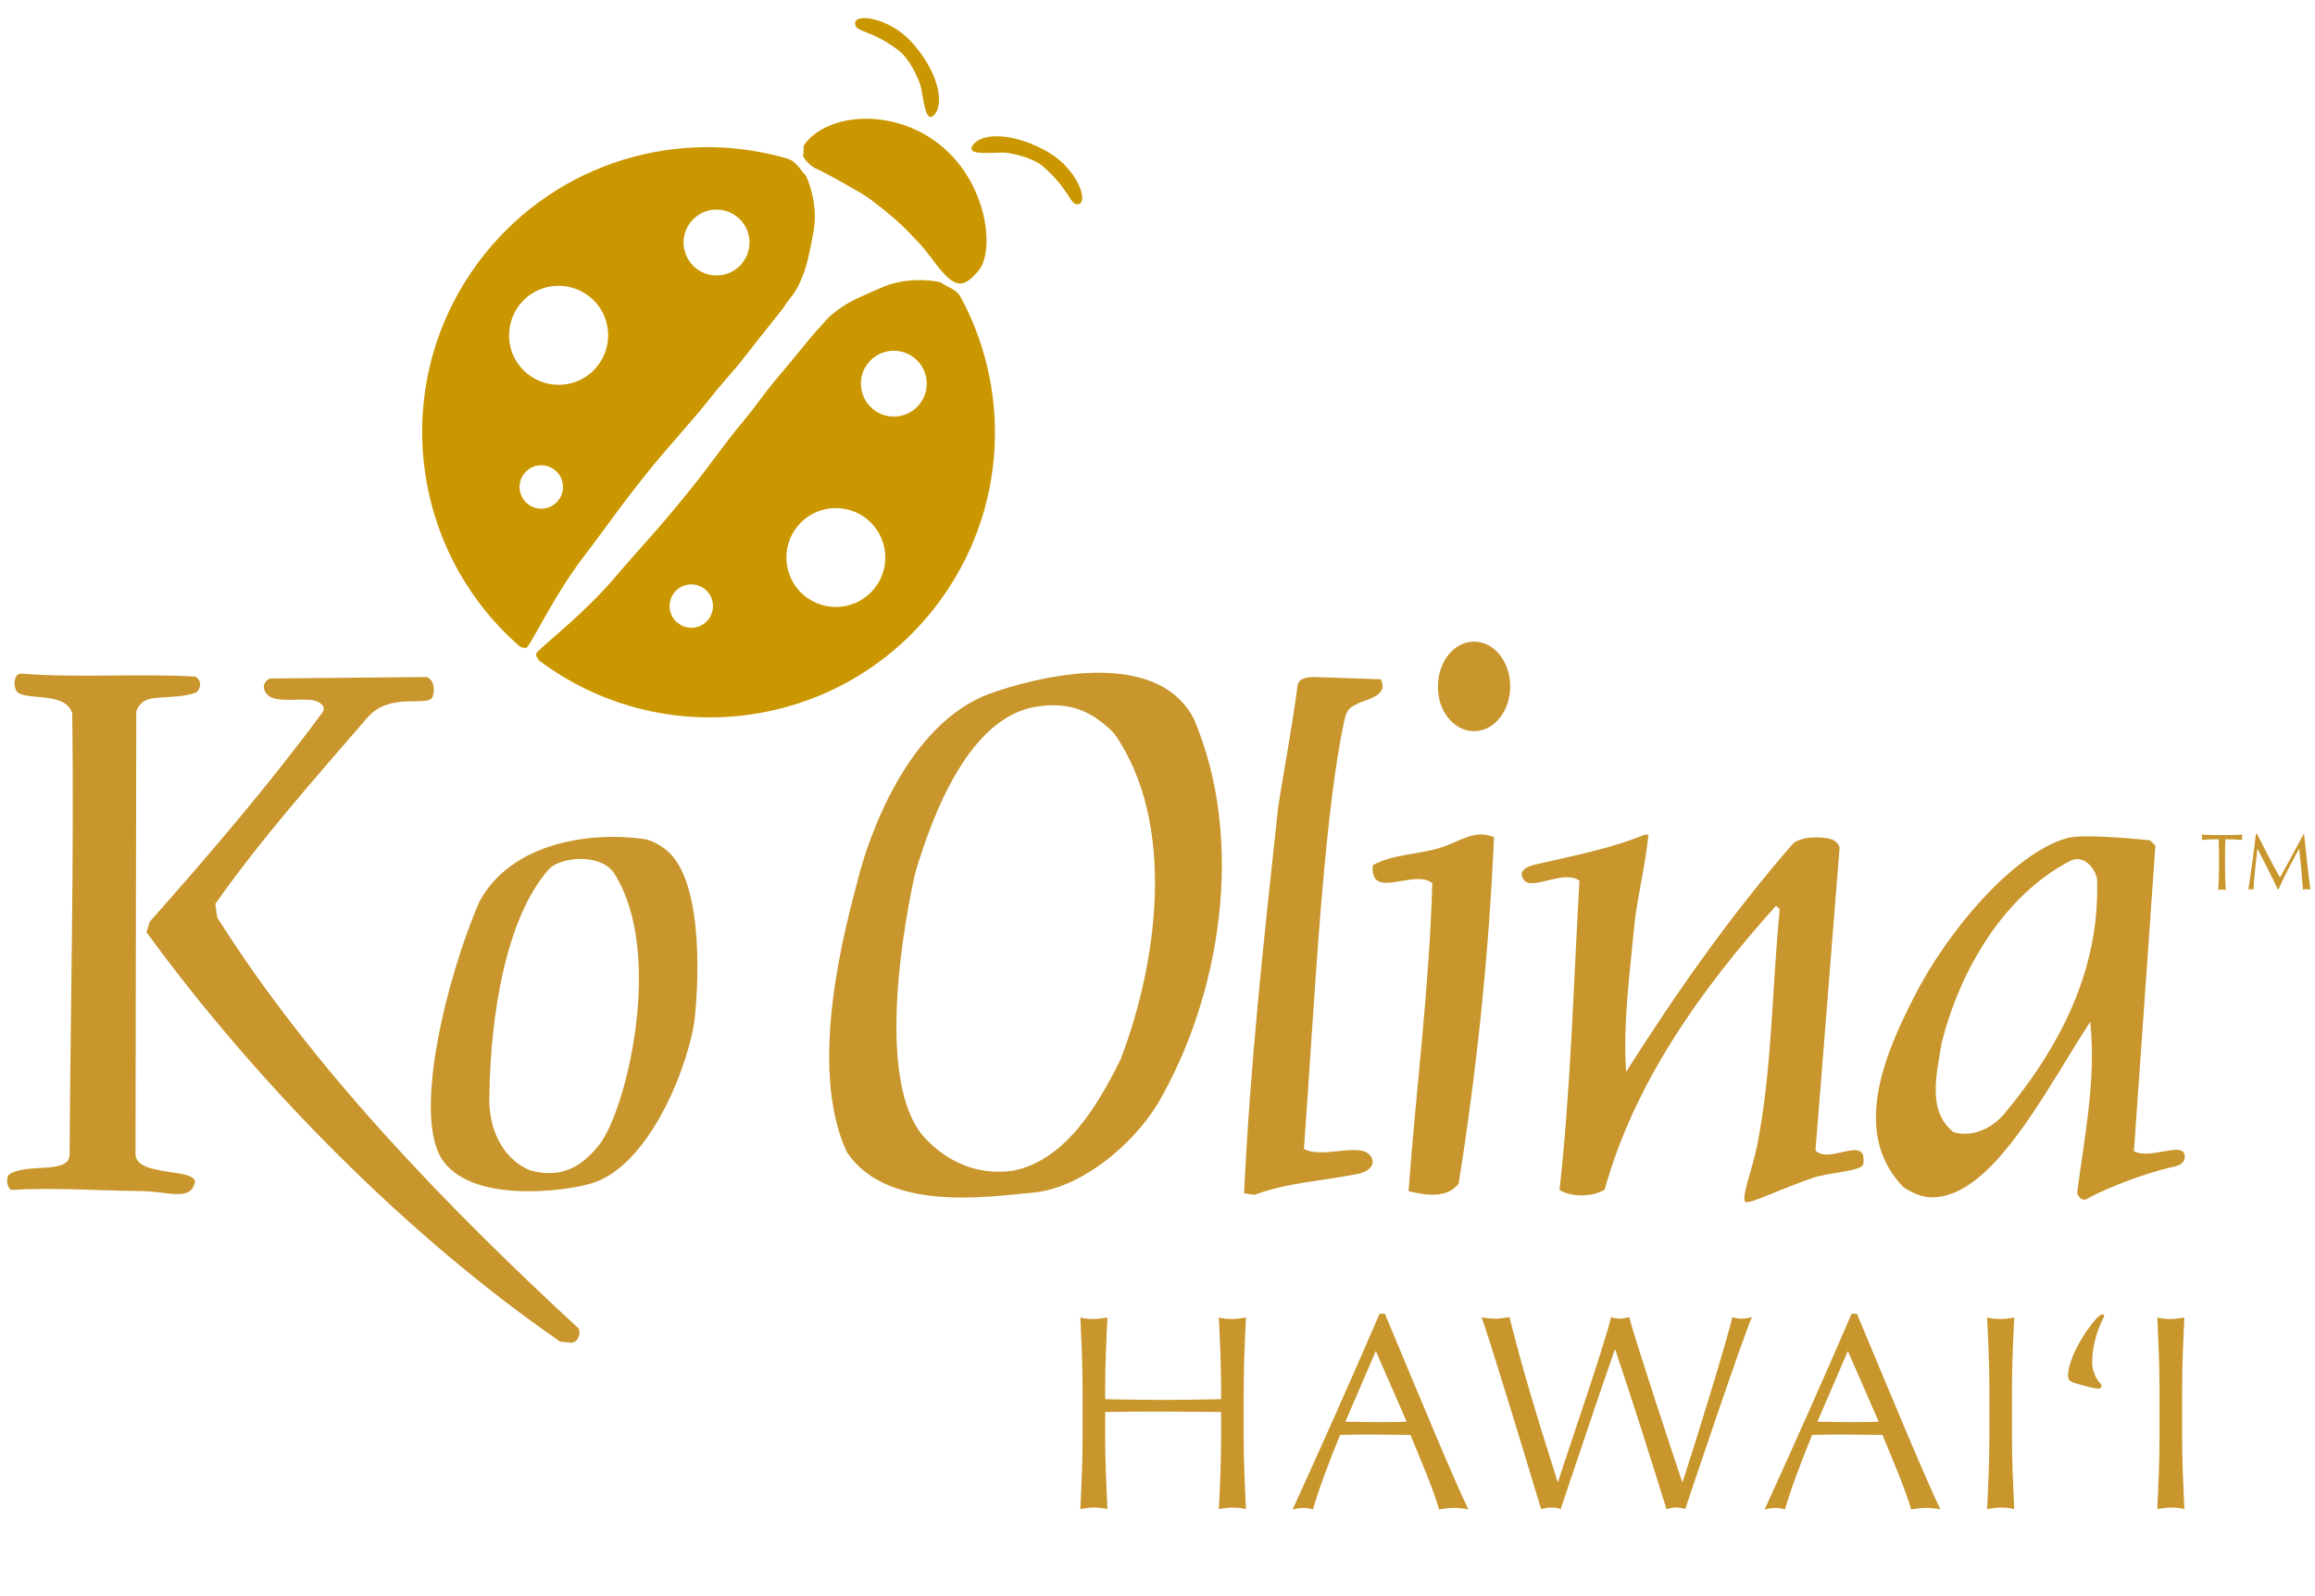 <?xml version="1.0" encoding="utf-8"?>
<!-- Generator: Adobe Illustrator 23.0.3, SVG Export Plug-In . SVG Version: 6.00 Build 0)  -->
<svg version="1.1" id="Layer_1" xmlns="http://www.w3.org/2000/svg" xmlns:xlink="http://www.w3.org/1999/xlink" x="0px" y="0px"
	 viewBox="0 0 615 424" style="enable-background:new 0 0 615 424;" xml:space="preserve">
<style type="text/css">
	.st0{fill:#CB9700;}
	.st1{fill:#C8962C;}
</style>
<g>
	<path class="st0" d="M138.1,171.8c-30.4-26.5-34.8-72.4-9.4-104.2c19.7-24.7,51.7-33.8,80.3-25.5c2.5,0.7,3.3,2.7,5.1,4.6
		c0.1,0.1,3.5,7.4,2,15c-1,5.3-1.7,8.8-2.9,11.7c-2,5.1-3.4,5.6-4.9,8.1c-0.3,0.6-6.3,7.9-11,14c-2,2.6-5.9,6.8-8.4,10
		c-4,5.2-10.2,11.9-15,17.7c-9.2,11.3-11.5,15.1-18.6,24.4c-7.6,9.9-12.8,20.9-15.1,24.2c-0.5,0.7-1.4,0.2-1.4,0.3 M184.9,71.3
		c3.8,3,9.3,2.4,12.3-1.4c3-3.8,2.4-9.3-1.4-12.3c-3.8-3-9.3-2.4-12.3,1.4C180.5,62.7,181.1,68.2,184.9,71.3L184.9,71.3z
		 M140.2,99.4c5.7,4.5,14,3.6,18.5-2.1c4.5-5.7,3.6-14-2.1-18.5c-5.7-4.5-14-3.6-18.5,2.1C133.6,86.6,134.5,94.9,140.2,99.4
		L140.2,99.4z M140.2,133.9c2.5,2,6.1,1.6,8.1-0.9c2-2.5,1.6-6.1-0.9-8.1c-2.5-2-6.1-1.6-8.1,0.9
		C137.3,128.3,137.7,131.9,140.2,133.9L140.2,133.9z"/>
	<path class="st0" d="M142.7,174.7c0,0-0.6-0.8,0-1.4c2.8-2.9,12.5-10.3,20.6-19.8c7.6-8.9,10.8-11.9,20-23.3
		c4.8-5.9,10-13.4,14.2-18.3c2.6-3.1,5.9-7.8,8-10.3c5-5.9,10.9-13.2,11.4-13.7c2.1-2,2.4-3.4,6.9-6.4c2.6-1.8,5.9-3.1,10.9-5.3
		c7.1-3,15-1.3,15.1-1.2c2.2,1.5,4.3,1.8,5.5,4.1c14.1,26.2,11.9,59.4-8.2,83.9c-25.8,31.4-71.7,36.7-103.9,12.5 M244.2,107.5
		c3.1-3.7,2.5-9.3-1.2-12.3c-3.7-3.1-9.3-2.5-12.3,1.2c-3.1,3.7-2.5,9.3,1.2,12.3C235.6,111.8,241.2,111.2,244.2,107.5L244.2,107.5z
		 M232.2,156.5c4.6-5.6,3.8-13.9-1.8-18.5c-5.6-4.6-13.9-3.8-18.5,1.8c-4.6,5.6-3.8,13.9,1.8,18.5
		C219.3,162.9,227.6,162.1,232.2,156.5L232.2,156.5z M188.1,164.7c2-2.4,1.7-6.1-0.8-8.1c-2.4-2-6.1-1.7-8.1,0.8
		c-2,2.4-1.7,6.1,0.8,8.1C182.5,167.5,186.1,167.2,188.1,164.7L188.1,164.7z"/>
	<path class="st0" d="M213.3,41.4c0.4,0.5,0.6,1.7,3.5,3.5c-1.4-0.9,3.6,1.6,8.4,4.4c3.8,2.2,4,2,9.3,6.2c4.8,3.9,5.8,5,9.3,8.7
		c4.5,4.6,8.4,12.9,12.7,10.8c1.4-0.7,2.4-1.9,3.4-3c4.6-5.4,2.3-23.7-10.3-33.6c-12.5-10-30.3-8.3-36.1,0.3
		C213.5,38.7,213.5,41.6,213.3,41.4L213.3,41.4z"/>
	<path class="st0" d="M238.6,13.3c2.8,2.1,4.8,6.3,5.8,9c0.9,2.5,1.2,11.1,3.8,8.2c2.9-3.2,0.8-11.8-6-19.3
		c-6.1-6.7-15.7-7.9-15-4.7C227.5,8.6,231.4,7.9,238.6,13.3L238.6,13.3z"/>
	<path class="st0" d="M277.3,44.4c-2.6-2.3-7.1-3.4-10-3.8c-2.7-0.3-11.2,1.1-8.8-2.1c2.6-3.5,11.4-3.1,20.1,2
		c7.8,4.6,10.9,13.7,7.6,13.8C284.2,54.3,284.1,50.4,277.3,44.4L277.3,44.4z"/>
	<path class="st1" d="M296,194.9c-5.6-5.7-11.5-8.6-20.8-7.1c-17.2,2.8-27,27-32.1,44.3c-4.7,21.3-9.4,57.8,2.8,70.5
		c5.9,6.2,13.8,9.8,23.2,8.5c14.2-2.8,22.8-17.9,28.6-29.6C307.4,256.2,312.8,218.9,296,194.9L296,194.9L296,194.9z M317.1,190.9
		c13.9,32.4,7.2,73.8-9.6,102.5c-7.3,11.8-21,22.4-33,23.5c-11.9,1.1-38.8,5.3-49.5-10.7c-10.8-23.1-0.1-60.8,2.8-72.1
		c2.8-11.3,13.1-41.7,35.2-49.8C273.9,180.4,306.7,171.3,317.1,190.9L317.1,190.9L317.1,190.9z"/>
	<path class="st1" d="M51.9,179.8c1.5,0.8,1.7,2.8,0.4,4.1c-4,1.8-11,1-13.4,2.1c-2.4,1.1-2.7,3.2-2.7,3.2l-0.2,117.6
		c0.2,6.1,17,3.4,15.7,7.7c-1.4,4.7-7.1,2.1-14.2,2c-11.6-0.1-23.4-1-34.6-0.3c-1.2-1.1-1.3-3-0.5-4.1c4.7-3.2,16,0.1,16.1-5.3
		c0.2-39,1.2-77.8,0.7-117.2c-1.6-5.6-11-3.6-14.2-5.4c-1.6-0.8-1.6-5.3,0.6-5.2C20.6,180.2,37.2,178.9,51.9,179.8L51.9,179.8
		L51.9,179.8z"/>
	<path class="st1" d="M113.2,179.9c2.2,0.5,2.3,3.6,1.8,5.1c-1,3.2-11.3-1.4-17.4,5.7c-14,16.2-28.4,32.4-40.4,49.5l0.5,3.6
		c25.1,39.8,60.6,76.5,96.1,109.3c0.5,1.8-0.4,3.7-2.2,3.7l-2.8-0.3c-41-28.3-80.8-68.9-109.9-108.8l0.9-2.8
		c15.9-17.9,32-36.8,45.8-55.5c1.2-1.6-0.5-2.9-2.3-3.3c-4.2-0.8-11.5,1.3-13-2.6c-0.9-2.3,1.4-3.2,1.4-3.2L113.2,179.9L113.2,179.9
		L113.2,179.9z"/>
	<path class="st1" d="M366.8,180.5c2.4,4.6-4.6,5.5-6.4,6.6c-1.1,0.7-2.5,0.8-3.2,4.1c-5.7,25.9-8,75.8-10.8,114.1
		c5.2,2.9,16.1-2.5,18.1,2.6c0.9,2.4-2.1,3.8-4.1,4.1c-9.1,1.8-18.7,2.3-27.1,5.5l-2.8-0.4c1.6-34.3,5.4-69,9.1-103
		c1.7-10.5,3.7-21.2,5.1-31.9c0.3-2.2,3-2.2,4.1-2.3L366.8,180.5L366.8,180.5L366.8,180.5z"/>
	<path class="st1" d="M163.3,232.3c-3.4-5.7-14.6-4.7-17.6-1.2c-11.2,12.8-15.4,38.2-15.7,60.2c-0.3,8.2,3.2,16.5,10.8,19.7
		c7.3,1.9,12.8,0.2,18.4-6.8C166.3,295.2,176.6,253.5,163.3,232.3L163.3,232.3L163.3,232.3z M176.1,225.2c10.7,7,9.6,34.3,8.5,45.1
		c-1.1,10.8-11.3,39.4-27.6,44.2c-7.5,2.2-32.4,5.3-39.8-6.8c-7.3-12.1,1.3-47.5,10.1-68c8.6-16.1,30.1-18.8,44.1-16.7
		C174,223.6,176.1,225.2,176.1,225.2S174.7,224.3,176.1,225.2L176.1,225.2z"/>
	<path class="st1" d="M396.9,222.5c-1.4,31.4-4.6,62-9.4,92c-3,4.1-9.2,3.1-13.3,2c2-27.2,5.5-53.9,6.3-81.8
		c-4.6-4-16.7,4.8-15.8-4.8c5.3-2.9,11.8-2.8,17.5-4.5C387.3,224,391.7,220.1,396.9,222.5L396.9,222.5L396.9,222.5z"/>
	<path class="st1" d="M437.9,222c-0.7,7.5-2.8,15.6-3.7,23.6c-1.2,13-3.1,26.2-2.2,39.2c13-20.5,27.5-41.3,44.3-60.6
		c2.6-2.3,8.8-1.8,10.5-1.1c1.7,0.8,1.9,2.2,1.9,2.2l-6.4,80.4c3.7,3.9,13.8-4.5,12.7,3.6c-0.3,2-9.1,2.2-13.4,3.7
		c-8.8,3-16.7,7-17.9,6.4c-1.3-0.7,1.9-9.1,3-14.5c4.1-20.2,4-42.1,6.1-63.3l-1-0.9c-20.3,22.6-37.7,47.3-45.5,75.4
		c-3.1,2-8.8,2.1-12,0.1c3-26.9,3.7-54.6,5.3-82.2c-4.4-3-12.5,2.8-14.8-0.2c-1.7-2.4,0.9-3.6,3.2-4.1c10-2.3,20.3-4.3,28.9-7.9
		H437.9L437.9,222L437.9,222z"/>
	<path class="st1" d="M557.1,233.7c-0.5-3.3-3.8-6.6-7-5c-18.1,9.3-29.6,29.7-34.3,48.5c-1.1,7.5-4.1,17.8,3.1,23.6
		c4.6,1.5,9.9-0.7,13.3-4.5C547.3,278.2,557.9,257.7,557.1,233.7L557.1,233.7L557.1,233.7z M572.6,224.7l-5.7,81.2
		c4.1,2.3,12.5-2.4,13.4,0.8c0.5,1.8-0.8,2.8-2.3,3.2c-10.8,2.4-21.5,7.4-23.4,8.6c-1,0.7-2.2,0.1-2.8-1.4
		c1.9-14.9,5.1-29.9,3.5-45.6c-10.6,16.2-23.6,42.1-38.1,46.1c-5,1.4-8.3,0-11.6-2.2c-14.2-14.7-4.4-36.2,3-50.7
		c8.4-16.6,25.9-37.8,40.5-42c4.7-1.3,22.1,0.6,22.1,0.6L572.6,224.7L572.6,224.7z"/>
	<path class="st1" d="M391.6,194.3c5.3,0,9.6-5.3,9.6-11.9c0-6.6-4.3-11.9-9.6-11.9c-5.3,0-9.6,5.3-9.6,11.9
		C381.9,189,386.3,194.3,391.6,194.3L391.6,194.3z"/>
	<path class="st1" d="M324.4,371.8c-5.2,0.1-10.3,0.2-15.4,0.2c-5.2,0-10.3-0.1-15.4-0.2v-2.6c0-6.4,0.3-12.8,0.6-19.1
		c-1.3,0.2-2.4,0.4-3.6,0.4c-1.2,0-2.4-0.1-3.6-0.4c0.3,6.4,0.6,12.8,0.6,19.1v12.7c0,6.4-0.3,12.8-0.6,19.1
		c1.3-0.2,2.4-0.4,3.6-0.4c1.2,0,2.4,0.1,3.6,0.4c-0.3-6.4-0.6-12.8-0.6-19.1v-6.7c5.2-0.1,10.3-0.1,15.4-0.1
		c5.2,0,10.3,0.1,15.4,0.1v6.7c0,6.4-0.3,12.8-0.6,19.1c1.3-0.2,2.4-0.4,3.6-0.4c1.2,0,2.4,0.1,3.6,0.4c-0.3-6.4-0.6-12.8-0.6-19.1
		v-12.7c0-6.4,0.3-12.8,0.6-19.1c-1.3,0.2-2.4,0.4-3.6,0.4c-1.2,0-2.4-0.1-3.6-0.4c0.3,6.4,0.6,12.8,0.6,19.1V371.8L324.4,371.8z
		 M366.5,349.1c-7.5,17.4-15.2,34.7-23.1,52c1-0.2,1.8-0.4,2.7-0.4s1.8,0.1,2.7,0.4c1.3-4.7,4.1-12.2,7.2-19.8c3-0.1,6-0.1,9-0.1
		c3.3,0,6.5,0.1,9.7,0.1c2.7,6.6,6.2,14.7,7.6,19.8c1.3-0.2,2.6-0.4,3.9-0.4c1.3,0,2.6,0.1,3.9,0.4c-3.9-7.9-15-34.8-22.2-52H366.5
		L366.5,349.1z M373.7,377.8c-2.7,0.1-5.5,0.1-8.3,0.1c-2.6,0-5.4-0.1-8-0.1l8.1-18.8L373.7,377.8L373.7,377.8z M409.4,401
		c0.9-0.2,1.7-0.4,2.6-0.4c0.9,0,1.7,0.1,2.6,0.4c4.6-13.8,12-35.6,14.4-42.4h0.1c4.9,14.6,9.3,28.5,13.6,42.4
		c0.8-0.2,1.7-0.4,2.5-0.4c0.8,0,1.7,0.1,2.5,0.4c2.6-7.8,14.8-44.1,17.7-51c-0.9,0.2-1.7,0.4-2.6,0.4c-0.9,0-1.7-0.1-2.6-0.4
		c-1.4,6.4-11,37.2-13.2,43.8h-0.1c-2.6-7.7-11.9-35.8-14.1-43.8c-0.8,0.2-1.6,0.4-2.4,0.4c-0.8,0-1.6-0.1-2.4-0.4
		c-1.8,7.6-11.5,35.6-14.1,43.8h-0.1c-5.9-18.7-9-28.8-12.8-43.8c-1.3,0.2-2.4,0.4-3.7,0.4c-1.3,0-2.4-0.1-3.7-0.4
		C396.4,357.9,407,393,409.4,401L409.4,401z M491.9,349.1c-7.5,17.4-15.2,34.7-23.1,52c1-0.2,1.8-0.4,2.7-0.4c0.9,0,1.8,0.1,2.7,0.4
		c1.3-4.7,4.1-12.2,7.2-19.8c3-0.1,6-0.1,9-0.1c3.3,0,6.5,0.1,9.7,0.1c2.7,6.6,6.2,14.7,7.6,19.8c1.3-0.2,2.6-0.4,3.9-0.4
		c1.3,0,2.6,0.1,3.9,0.4c-3.9-7.9-15-34.8-22.2-52H491.9L491.9,349.1z M499.1,377.8c-2.7,0.1-5.5,0.1-8.3,0.1c-2.6,0-5.4-0.1-8-0.1
		l8.1-18.8L499.1,377.8L499.1,377.8z M528.5,381.9c0,6.4-0.3,12.8-0.6,19.1c1.3-0.2,2.4-0.4,3.6-0.4c1.2,0,2.4,0.1,3.6,0.4
		c-0.3-6.4-0.6-12.8-0.6-19.1v-12.7c0-6.4,0.3-12.8,0.6-19.1c-1.3,0.2-2.4,0.4-3.6,0.4c-1.2,0-2.4-0.1-3.6-0.4
		c0.3,6.4,0.6,12.8,0.6,19.1V381.9L528.5,381.9z M555.8,362c0-4.5,1.5-8.8,2.8-11.4c0.3-0.6,0.4-0.8,0.4-0.9c0-0.3-0.2-0.4-0.4-0.4
		c-0.4,0-0.7,0.1-1.2,0.6c-3.3,3.3-8,11.1-8,15.6c0,1.1,0.3,1.6,2.1,2.1c1.4,0.4,4.6,1.4,6,1.4c0.4,0,0.8-0.4,0.8-0.6
		c0-0.4-0.1-0.6-0.8-1.3C556.9,366.3,555.8,364.4,555.8,362L555.8,362z M573.7,381.9c0,6.4-0.3,12.8-0.6,19.1
		c1.3-0.2,2.4-0.4,3.6-0.4s2.4,0.1,3.6,0.4c-0.3-6.4-0.6-12.8-0.6-19.1v-12.7c0-6.4,0.3-12.8,0.6-19.1c-1.3,0.2-2.4,0.4-3.6,0.4
		s-2.4-0.1-3.6-0.4c0.3,6.4,0.6,12.8,0.6,19.1V381.9L573.7,381.9z"/>
	<path class="st1" d="M589.5,231c0,1.8-0.1,3.6-0.2,5.5c0.4-0.1,0.7-0.1,1-0.1c0.3,0,0.7,0,1,0.1c-0.1-1.8-0.2-3.6-0.2-5.5v-3.6
		c0-1.5,0-2.9,0.1-4.4c1.5,0,3.3,0.1,4.5,0.2c-0.1-0.2-0.1-0.4-0.1-0.7c0-0.2,0-0.4,0.1-0.7c-1.8,0.1-3.6,0.1-5.4,0.1
		c-1.8,0-3.6,0-5.4-0.1c0.1,0.2,0.1,0.4,0.1,0.7c0,0.2,0,0.5-0.1,0.7c1.2-0.1,3.1-0.2,4.5-0.2c0,1.5,0.1,2.9,0.1,4.4V231L589.5,231z
		 M599.3,221.6c-0.5,4.5-1.3,10.2-2,14.8c0.3-0.1,0.5-0.1,0.7-0.1c0.3,0,0.5,0,0.7,0.1c0-2.4,0.6-7.4,1-10.9h0
		c1.8,3.6,3.8,7.3,5.4,10.8h0.2c1.7-3.8,3.6-7.3,5.5-10.8h0c0.4,3.6,0.7,7.1,1,10.9c0.3-0.1,0.7-0.1,1-0.1c0.3,0,0.7,0,1,0.1
		c-0.7-4.8-1.1-9.4-1.7-14.8H612c-2.1,3.9-5.4,10-6.3,11.6c-2.2-3.9-4.1-7.7-6.1-11.6H599.3L599.3,221.6z"/>
</g>
</svg>
